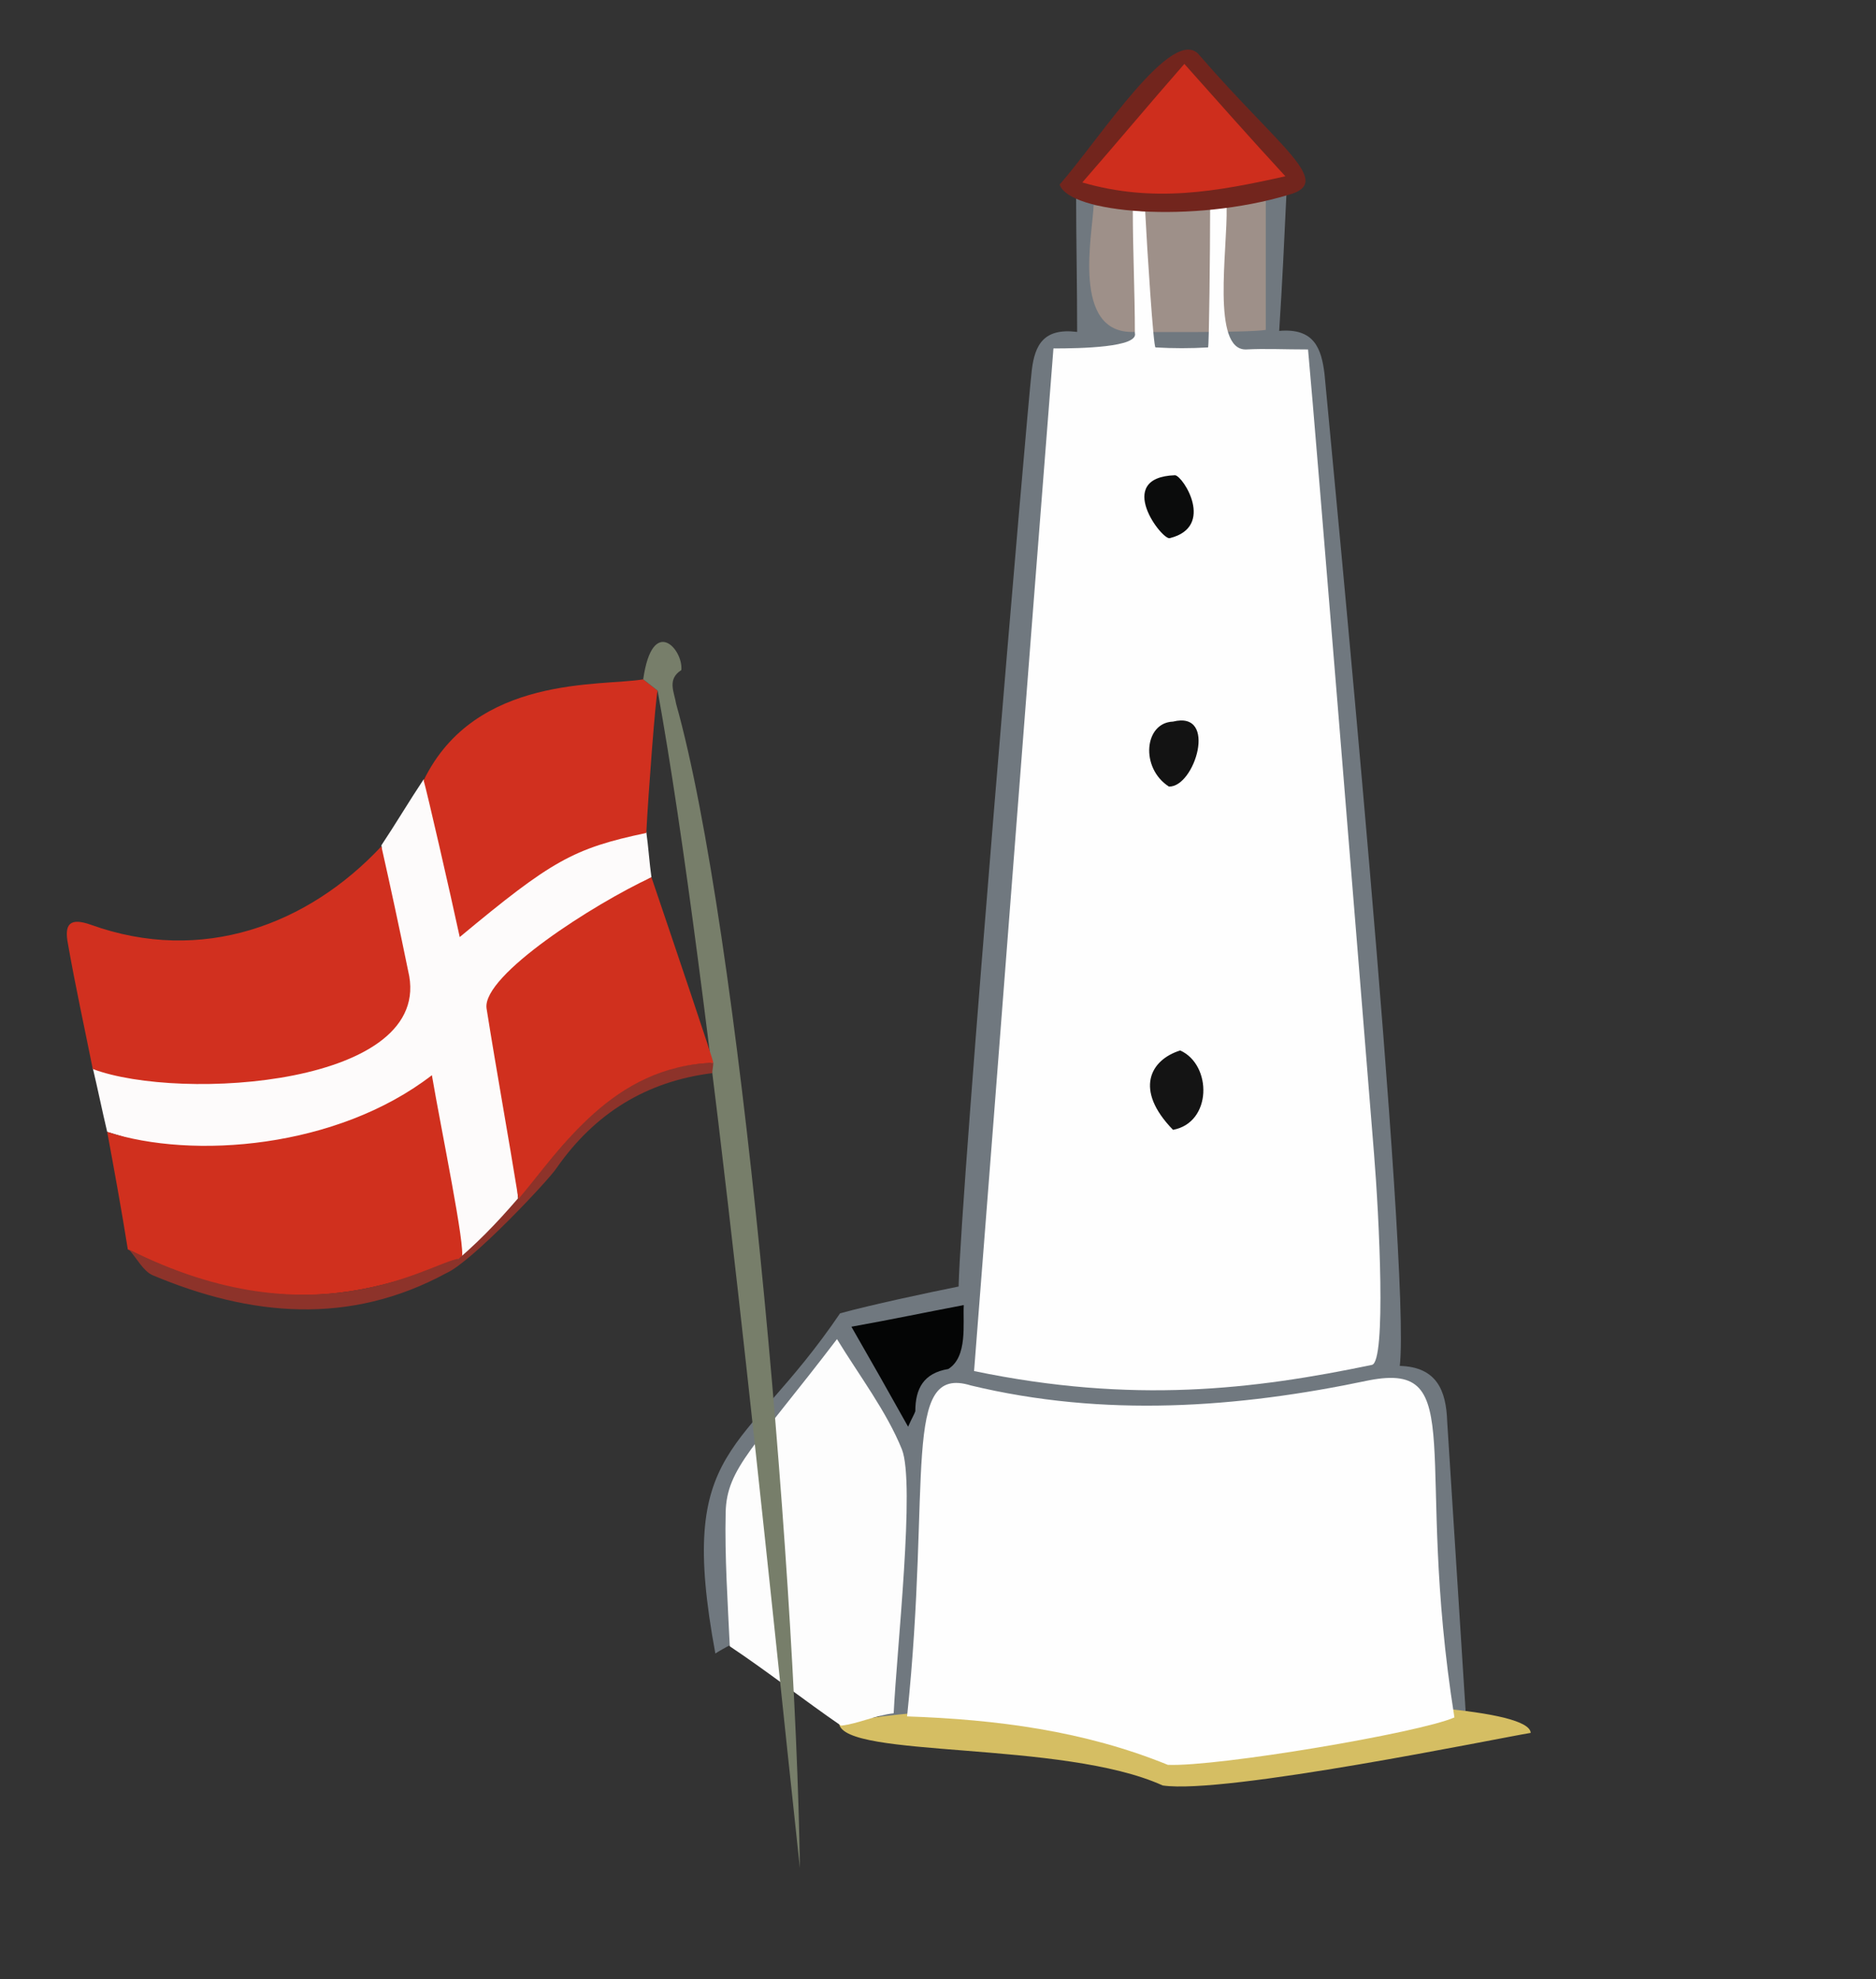 <?xml version="1.0" encoding="utf-8"?>
<!-- Generator: Adobe Illustrator 23.0.3, SVG Export Plug-In . SVG Version: 6.00 Build 0)  -->
<svg version="1.1" id="Layer_1" xmlns="http://www.w3.org/2000/svg" xmlns:xlink="http://www.w3.org/1999/xlink" x="0px" y="0px"
	 viewBox="0 0 182 192" style="enable-background:new 0 0 182 192;" xml:space="preserve">
<rect x="0" y="0" width="182" height="192" fill="#333333" stroke="none"/>
<style type="text/css">
	.st0{fill:#70787F;}
	.st1{fill:#9E9089;}
	.st2{fill:#D5BE63;}
	.st3{fill:#FEFEFE;}
	.st4{fill:#FDFDFD;}
	.st5{fill:#040505;}
	.st6{fill:#141414;}
	.st7{fill:#0B0C0C;}
	.st8{fill:#131313;}
	.st9{fill:#72251D;}
	.st10{fill:#CE2E1D;}
	.st11{fill:#FDFBFB;}
	.st12{fill:#D0301E;}
	.st13{fill:#D1301F;}
	.st14{fill:#777E6A;}
	.st15{fill:#8D332A;}
</style>
<g id="Hirtshals">
	<g>
		<g>
			<path class="st0" d="M140.4,137.9c-0.1-3-1-5.3-4.6-5.4c1.1-9.5-6.5-87.5-7.3-96.2c-0.3-2.5-1-4.5-4.4-4.2
				c0.3-4.6,0.5-8.9,0.7-13.2c-0.6,0.2-19.9,0.2-20.4,0c0,4.2,0.1,8.9,0.1,13.3c-3.2-0.4-4.1,1.2-4.4,3.7
				c-0.5,4.3-6.9,79.7-7.1,88.9c-3,0.6-8.6,1.8-11.5,2.6c-9.5,14-15.9,12.5-12.1,33c0.3-0.2,1-0.6,1.4-0.8c7.9,5.2,16.1,13,71.4,6.6
				C141.6,156.8,141,147.3,140.4,137.9z"/>
			<path class="st1" d="M106.1,19.9c-0.1,2.8-2.2,12.5,3.9,12.3c0,0,11.2,0.1,12.8-0.2c0-4.3,0-8.4,0-12.5
				C121.6,19.7,107.2,20.1,106.1,19.9z"/>
			<path class="st2" d="M148.5,168.1c-3.1,0.5-29.7,6-35.7,5.1c-9.7-4.4-30.9-2.6-31.4-6C91.1,164.7,148.3,163.5,148.5,168.1z"/>
			<path class="st3" d="M117.4,20.3c0.5-0.1,1.1-0.1,1.6-0.2c0.1,4.1-1.5,13.9,1.9,13.8c1.8-0.1,3.7,0,6,0c0.8,8.7,5,60.6,6.4,78
				c0.5,6.1,1.2,20.2-0.2,20.5c-11.5,2.4-23.2,3.8-38.6,0.6c2.6-33.2,5.1-66.2,7.7-99.2c2.6,0,8.3-0.1,7.9-1.5c0-3.9-0.2-8-0.2-11.9
				c0.4,0,0.8,0.1,1.2,0.1c0.2,3.9,0.8,13.2,1,13.2c1.7,0.1,3.4,0.1,5.1,0C117.3,33.7,117.4,24.2,117.4,20.3z"/>
			<path class="st3" d="M141.1,166.6c-3.4,1.5-23,4.8-27.8,4.6c-8.1-3.3-16.6-4.4-25.3-4.7c2.4-22.9-0.6-34.2,6.2-32.1
				c12.9,3.1,25.8,2.2,38.6-0.5C142.6,132,137.1,141.4,141.1,166.6z"/>
			<path class="st4" d="M81.6,167.4c-3.5-2.4-7.2-5.3-10.8-7.7c-0.2-4.3-0.5-8.7-0.4-13c0.1-4.3,2.8-6.3,10.8-16.8
				c2.2,3.6,4.8,7,6.3,10.7c1.3,3.3-0.5,19.4-0.8,25.6C84.9,166.4,83.3,167.2,81.6,167.4z"/>
			<path class="st5" d="M88.1,138.4c-1.9-3.4-3.6-6.4-5.5-9.7c3.9-0.7,7.2-1.4,10.9-2.1c-0.1,1.8,0.4,5-1.5,6.2
				c-2.4,0.4-3.2,1.9-3.2,4.1C88.7,137.2,88.5,137.5,88.1,138.4z"/>
			<path class="st6" d="M113.8,109.6c-3.8-3.9-2.2-6.8,0.7-7.7C117.6,103.3,117.6,108.9,113.8,109.6z"/>
			<path class="st7" d="M113.5,52.2c-0.7,0.3-5.5-5.9,0.5-6.1C114.8,46.2,117.9,51.1,113.5,52.2z"/>
			<path class="st8" d="M113.8,70c4.4-1.1,2.1,6.4-0.4,6.3C110.6,74.5,111,70.1,113.8,70z"/>
			<path class="st9" d="M102.8,17.9c3.8-4.3,11.1-15.8,13.6-12.5c7.8,9,13.1,12.3,8.6,13.5C115.7,21.7,103.7,20.7,102.8,17.9z"/>
			<path class="st10" d="M105,17.7c3.4-3.9,6.4-7.5,9.9-11.5c3.3,3.7,6.3,7.1,9.8,10.9C118,18.6,111.9,19.7,105,17.7z"/>
		</g>
	</g>
</g>
<g id="Flagg">
	<g>
		<g>
			<path class="st11" d="M10.4,109.8c-0.5-2.1-0.9-4.1-1.4-6.2C16.5,105,37.9,86.1,37,82c1.4-2.1,2.7-4.3,4.1-6.4
				c0.3,1,14.5,6.5,21.6,5.1c0.2,1.4,0.3,3,0.5,4.4c-5.6,2.6-14,25.1-12.9,31.4c-1.7,1.6-4.3,4.6-6,6.2
				C44.2,122.7,24.9,114.1,10.4,109.8z"/>
			<path class="st12" d="M10.4,109.8c8.3,2.7,22.3,1.6,31.5-5.5c0.9,5.3,3.3,16.8,2.9,17.7l0,0c-9.7,4.1-19.3,5.8-32.4-0.8
				C11.8,117.4,11.1,113.6,10.4,109.8z"/>
			<path class="st13" d="M37,82.1c0.9,4,1.7,7.7,2.6,12.1c2.7,11.1-22.1,12.7-30.6,9.5c-0.8-4-1.7-8.1-2.4-12.1
				c-0.4-2,0.2-2.6,2.2-1.9C19.6,93.6,29.9,89.7,37,82.1z"/>
			<path class="st13" d="M62.7,80.8c-7.1,1.5-9.2,2.7-18.1,10.1c-0.9-4.2-3.2-14.2-3.5-15.2c5-10.3,17.3-9.1,21.3-9.8
				c0.5,0.4,0.9,0.7,1.4,1.1C63.6,67.7,62.9,76.9,62.7,80.8z"/>
			<path class="st14" d="M63.8,67c-0.5-0.4-0.9-0.7-1.4-1.1c0.9-6.3,3.9-2.9,3.7-0.9c-1.4,0.9-0.7,2.1-0.5,3.3
				c6.1,21.7,11.6,83,12,112.9C74.8,155.5,68.9,95.1,63.8,67z"/>
			<path class="st15" d="M44.5,122.1c-2.8,0.4-13.9,8.2-32-0.9c0.8,0.9,1.4,2.1,2.3,2.5c9.5,4,19.1,4.9,28.5-0.2
				c2.5-1.1,10-9.1,10.7-10.2c3.7-5.3,8.7-8.4,15.1-9.2c0-0.3,0.1-0.7,0.1-1C56.9,103.5,54.4,113.6,44.5,122.1z"/>
			<path class="st12" d="M50.3,116.3c-1-6.2-2.1-12.2-3.1-18.5c-0.4-3.2,10.4-10.1,16-12.7c2,5.9,6.1,18,6,18
				C59.4,103.4,54.4,111.5,50.3,116.3z"/>
		</g>
	</g>
</g>
</svg>
